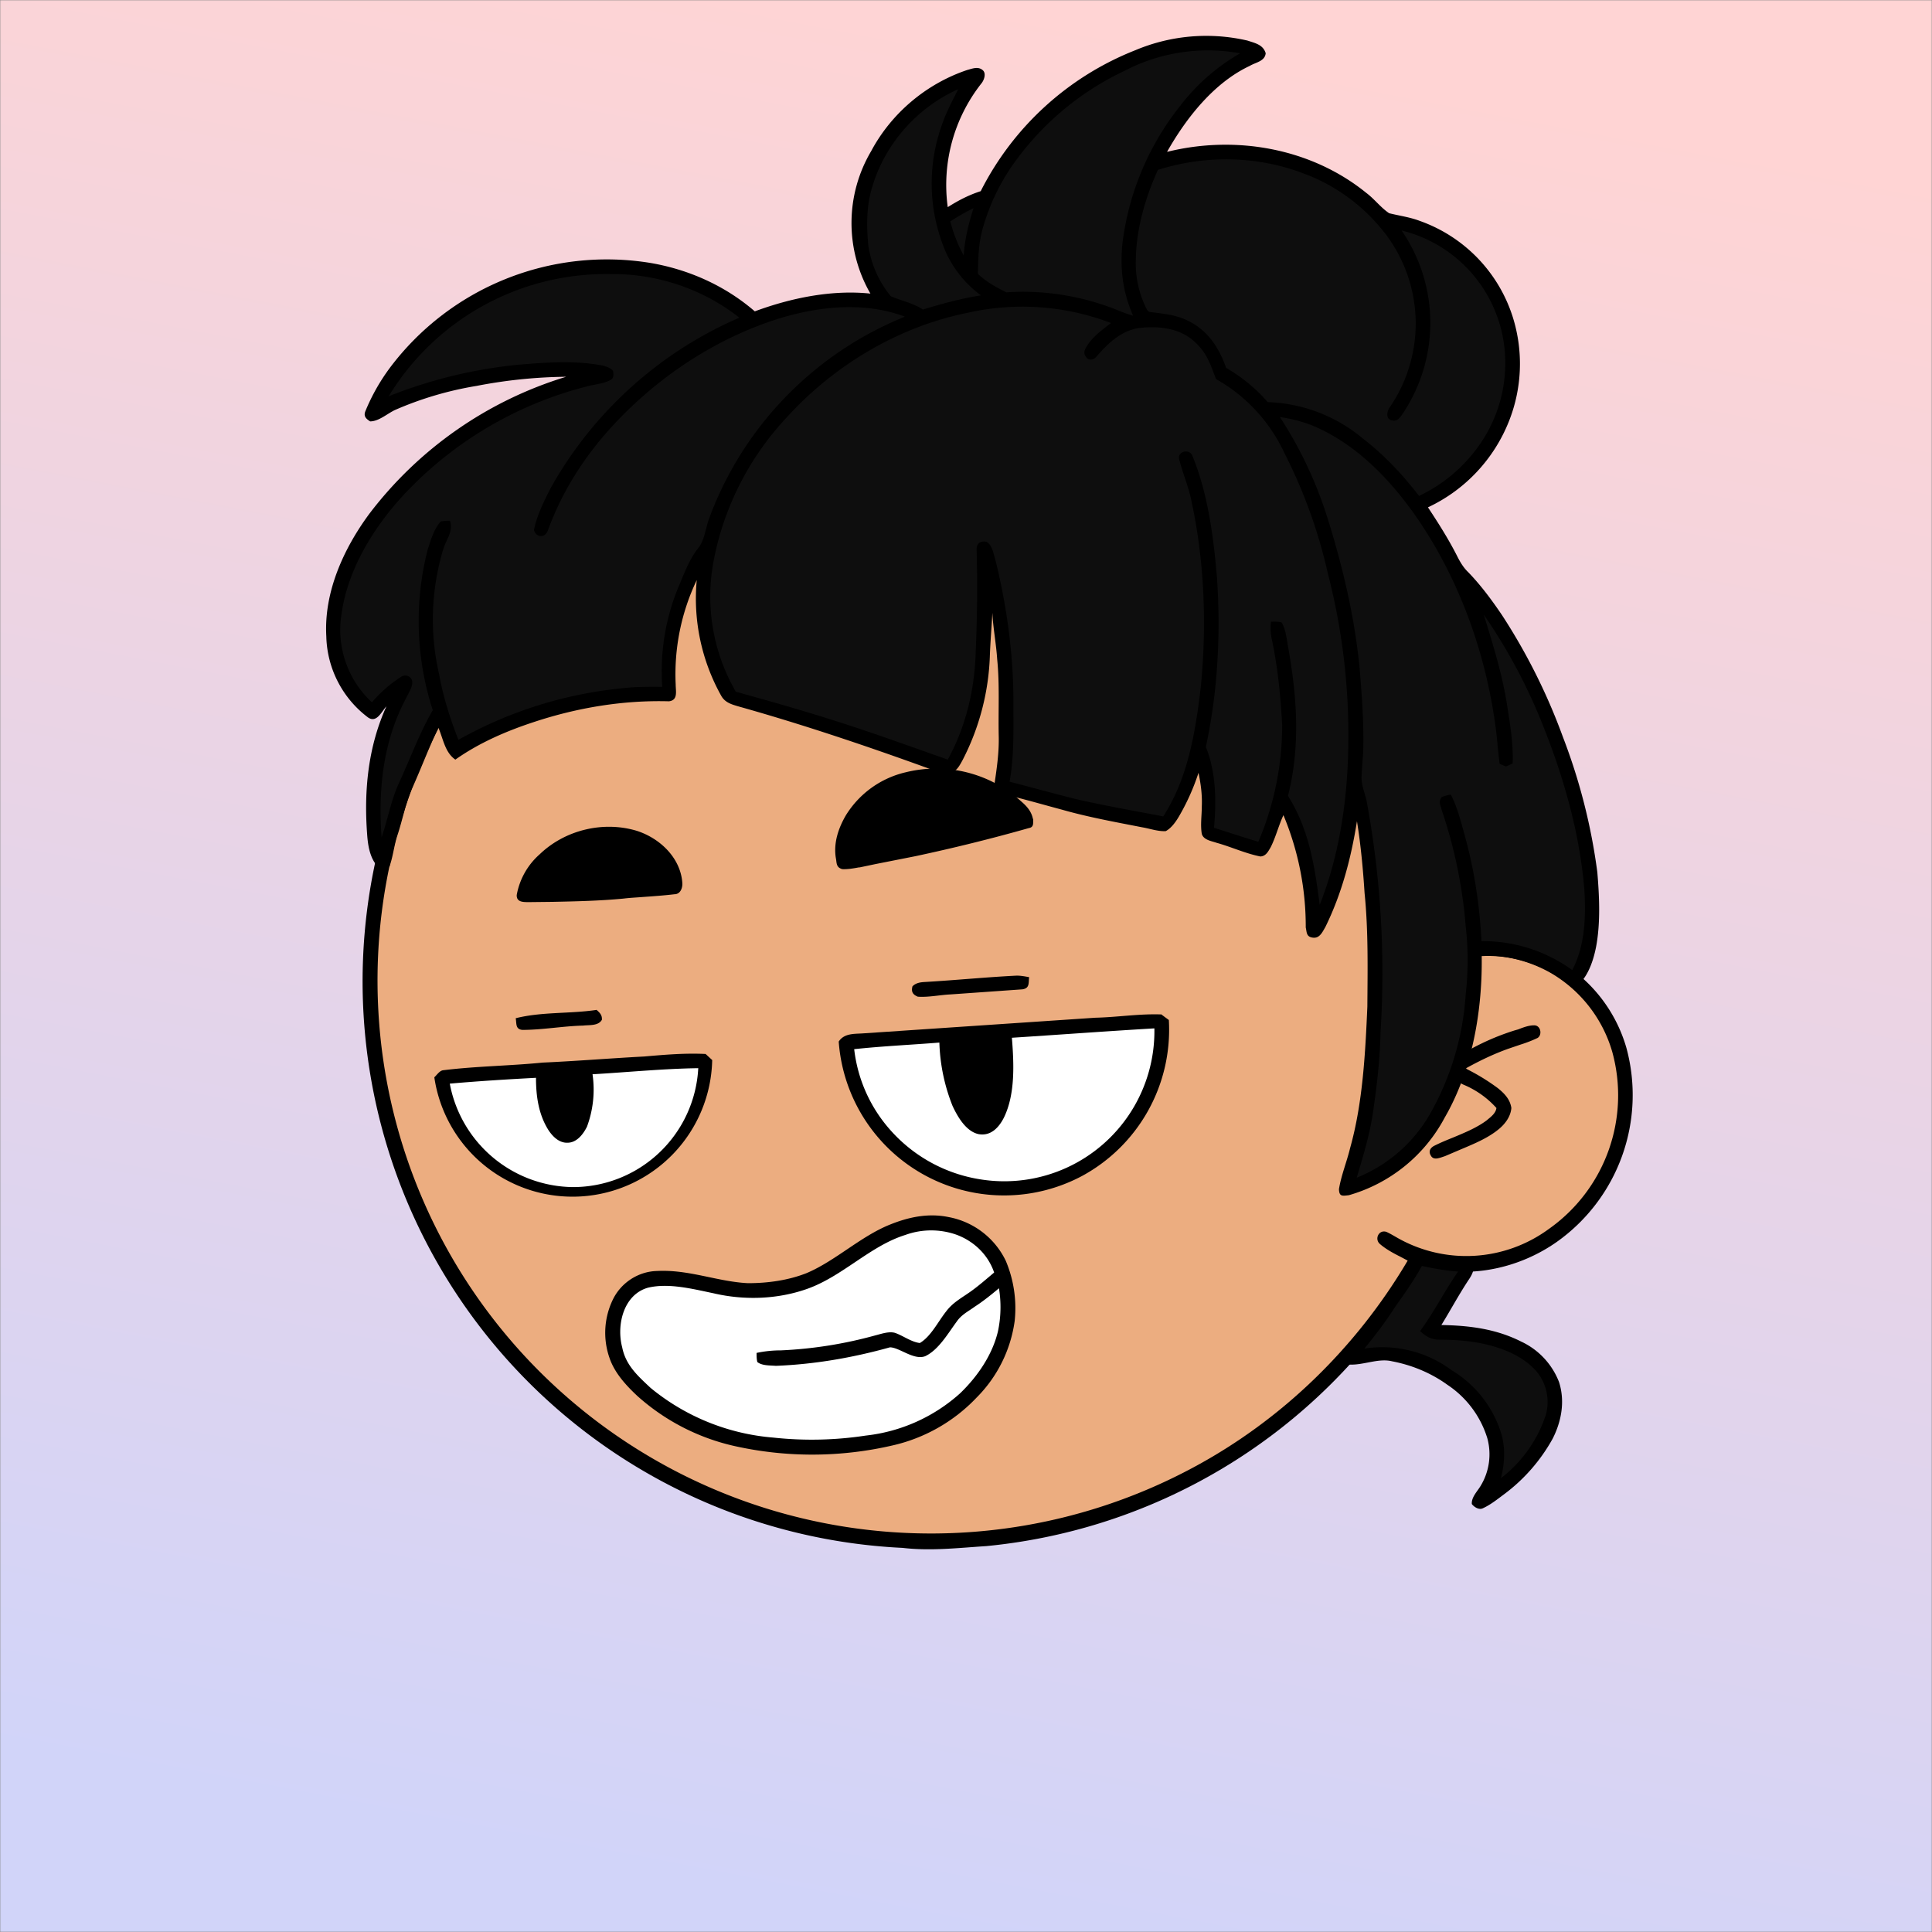 <svg xmlns="http://www.w3.org/2000/svg" viewBox="0 0 762 762" fill="none" shape-rendering="auto"><rect x="0" y="0" width="762" height="762" fill="#808080" stroke="none"/><mask id="viewboxMask"><rect width="762" height="762" rx="0" ry="0" x="0" y="0" fill="#fff" /></mask><g mask="url(#viewboxMask)"><rect fill="url(#backgroundLinear)" width="762" height="762" x="0" y="0" /><defs><linearGradient id="backgroundLinear" gradientTransform="rotate(102 0.5 0.5)"><stop stop-color="#ffd4d4"/><stop offset="1" stop-color="#d1d4f9"/></linearGradient></defs><path d="M396 164.8a224.8 224.8 0 0 1 104.8 42.4c6.2 4.9 12.5 9.4 18 15a225.4 225.4 0 0 1 71.8 149 58.5 58.5 0 0 1 50.9 42.2 71 71 0 0 1-27.6 76.5c-11 7.7-24.5 12-38 11.7-5 0-10-1.6-15-1.8-1.9 2.2-3.3 4.9-4.8 7.3A223.3 223.3 0 0 1 389 609.8c-11 .7-21.9 2-33 .7a223.7 223.7 0 0 1-178.8-342.3A223.4 223.4 0 0 1 352 163.5c14.6-1.4 29.4-.3 44 1.3Z" fill="#000"/><path fill-rule="evenodd" clip-rule="evenodd" d="M498.8 213.2A216 216 0 0 0 363 169c-13-.2-26.2 1.6-39 4a218 218 0 0 0-113.6 365.5 218.5 218.5 0 0 0 260.4 40.2c35-18.8 64.2-47.3 84.4-81.5l-3-1.6c-2.8-1.4-5.7-3-8-5-2.2-2-.3-5.8 2.7-4.7 1.5.7 3 1.6 4.4 2.4a55 55 0 0 0 59.6-3.6 64.5 64.5 0 0 0 25-69.8 53.1 53.1 0 0 0-24-31 52.6 52.6 0 0 0-47-2.8c-1.6.8-3.4 1.5-5 1.3-2.5-.2-2.8-4.2-.6-5.2 8-4 16.5-5.6 25.4-6.4a217 217 0 0 0-72-146.4c-4.4-4-8.7-8.1-13.9-11.3Zm107.6 196.2c2-1.2 1.3-5.1-1.4-5-2 0-4.2.8-6.2 1.6l-1.4.4a95.1 95.1 0 0 0-25.5 12.4c-2.2 2-2.2 4.4.1 6.2a92 92 0 0 0 5.2 2.8 36 36 0 0 1 13 9.2c-.2 1.9-2 3.4-3.4 4.5l-.2.2c-3.9 3-8.8 5-13.6 7-2.5 1-4.9 2-7.1 3.1-1.7.8-2.6 2.2-1.6 3.9 1 2 3.2 1.1 5 .5l.6-.2 5.4-2.3c5.4-2.3 11-4.5 15.4-8 2.7-2.1 5.1-5.1 5.4-8.7-.5-3.4-2.7-5.7-5.3-7.8a83 83 0 0 0-11.6-7.2l-1.1-.6c5.4-3 10.8-5.6 16.6-7.7l5-1.7a52 52 0 0 0 6.7-2.6Z" fill="#ecad80"/><g transform="translate(-161 -83)"><path d="M562 467.8c1.7 0 3.2.3 4.9.6-.3 2.3.3 4.3-2.6 4.8l-28.3 2c-4.3.2-8.8 1.2-13 .9-2-.8-2.7-2-2.1-4.1 1.4-1.4 3.2-1.6 5-1.7 12-.7 24-1.9 36.1-2.5ZM396.3 481.3c1.3 1.2 2.2 2 2.1 3.9-1.4 2.5-5 2-7.4 2.3-8 .2-16 1.7-24 1.7-2.8-.3-2.2-2.5-2.6-4.6 10.3-2.6 21.4-1.7 32-3.3ZM618.9 483l3.1 2.3a65.6 65.6 0 0 1-34.2 61.5 65.4 65.4 0 0 1-96-53c2.1-3.2 5.8-3 9.2-3.2l92-6.2c8.7-.2 17.2-1.6 25.9-1.3Z" fill="#000"/><path d="M616.3 488.6a59.2 59.2 0 0 1-68.3 59.6 59.7 59.7 0 0 1-35.3-18.9 57.9 57.9 0 0 1-14.8-32.5c11.2-1.2 22.4-1.7 33.6-2.6a73 73 0 0 0 5.2 25c2 4.3 5.3 10 10.2 11.1 4.8.9 8-2.5 10-6.4 4.6-9.3 4-21.5 3.2-31.6 18.7-1.2 37.5-2.6 56.2-3.7Z" fill="#fff"/><path d="M415 499.7c8.1-.7 16.1-1.4 24.3-1l2.6 2.4a55.1 55.1 0 0 1-109.6 6.8c1-.9 2.1-2.7 3.6-2.8 13-1.6 26-1.7 39.1-3 13.4-.6 26.7-1.7 40-2.4Z" fill="#000"/><path d="M436.4 504.3a49.5 49.5 0 0 1-49.4 46.9 50 50 0 0 1-48.6-40.8c11.3-1 22.7-1.7 34-2.3 0 7.2 1 14.4 4.9 20.6 1.7 2.6 4.3 5.2 7.7 5 3.5-.1 6-3.3 7.5-6.3a42 42 0 0 0 2.2-20.7c13.9-.8 27.8-2.2 41.7-2.4Z" fill="#fff"/></g><g transform="translate(-161 -83)"><path d="M568.4 406c-.6-3-2.4-5-4.6-6.9a50 50 0 0 0-45.6-11.5 37.8 37.8 0 0 0-23.6 17c-2.9 5-4.8 10.6-4 16.4l.2 1.2c.2 1.7.3 3 2.4 3.6 2.2.1 4.4-.3 6.6-.7h.3l6.2-1.3 15.7-3.1c15-3.2 30-6.9 44.8-11.1 1.8-.3 1.7-1.6 1.7-3v-.6ZM430.1 431c-.8-9.8-8.9-17.4-17.9-20.3-13.2-4-28.3-.4-38.3 9.2a28 28 0 0 0-9.1 16.1c-.1 2.7 2.3 2.8 4.4 2.8h.8l9-.1c9.4-.2 18.7-.4 28-1.3 2.4-.3 4.8-.4 7.3-.6 4.2-.3 8.5-.6 12.7-1.1 2.4 0 3.3-2.6 3.1-4.6Z" fill="#000"/></g><g transform="translate(-161 -83)"><path d="M535 563a31.4 31.4 0 0 1 22.7 17.3 48 48 0 0 1 3.5 23.7 53 53 0 0 1-15 30.2 65.7 65.7 0 0 1-33.2 18.9 140.5 140.5 0 0 1-62 .3 85.4 85.4 0 0 1-38.6-19.8c-4.5-4.2-9-9.1-11-15A30 30 0 0 1 403 595c3.3-6.3 9.9-10.5 17-10.7 12.7-.7 23.9 4.2 36 4.8 7.8 0 15.9-1.1 23.2-4 11.3-4.8 21.3-14.5 32.8-19.1 7.4-3 15.1-4.6 23-3Z" fill="#000"/><path d="M538 569.9c7 2.5 12.7 7.9 15.1 15-3 2.5-5.8 5-9 7.3-3.6 2.6-7.2 4.4-9.9 8-3.2 4-6 9.9-10.4 12.5-3.4-.4-6.6-2.9-9.8-4-2.4-.7-5.4.4-7.8 1a167.3 167.3 0 0 1-37.2 5.9 46 46 0 0 0-9.6 1c0 1.2 0 2.4.3 3.6 1.9 1.5 5 1.3 7.3 1.5 15.3-.6 30.3-3.2 45-7.3 3.7 0 9.4 5.2 13.9 3.5 5.3-2.5 9-9 12.4-13.6 1.9-2.8 4.5-4 7.1-5.9 3.4-2.2 6.5-4.7 9.6-7.3a46 46 0 0 1-.4 17c-2.2 9.3-8.1 17.9-15 24.5a66.5 66.5 0 0 1-37.1 16.6 141 141 0 0 1-36.5.8 87.2 87.2 0 0 1-48.4-19.6c-5-4.7-9.8-8.9-11.2-16-2.3-8.6.4-20.7 10.1-23.5 8.2-2 17.8.5 26 2.2 12 2.8 25 2.4 36.7-1.7 14-4.9 25-17 38.8-21.3a30 30 0 0 1 20-.2Z" fill="#fff"/></g><g transform="translate(-161 -83)"></g><g transform="translate(-161 -83)"></g><g transform="translate(-161 -83)"><path d="M653 99c3 1 6.2 1.6 7.2 5-.3 3.2-4 3.6-6.3 5-14.1 6.6-25.1 20.6-32.6 33.9 27-6.7 56.8-1.5 78.6 16.2 3.2 2.4 5.7 5.8 9 8 4 1 8 1.5 12 3a59.2 59.2 0 0 1 36.8 38.1 61.4 61.4 0 0 1-1.5 40.8 63.2 63.2 0 0 1-32 34.1c4.1 6.2 8.1 12.5 11.5 19.2 1.2 2.4 2.5 4.6 4.5 6.5 5 5.2 9.2 10.9 13.2 16.8a235.7 235.7 0 0 1 24 48A232.2 232.2 0 0 1 791 427c.8 9.6 1.3 20-.5 29.5-1 5.1-3 11.3-7 14.9-2.4 1.4-4.2-.6-6.1-1.8a50.3 50.3 0 0 0-32-9.5c.3 21.5-3.7 44.9-14.6 63.7a62.1 62.1 0 0 1-37.8 30.6c-2.6.3-3.8.6-3.9-2.4.9-5.5 3.1-10.8 4.4-16.2 5-17.8 6-37.5 6.8-55.8.1-14.9.4-30-1.1-44.8-.6-9.4-1.5-19-3-28.3-2.3 14.5-6 28.6-12.5 41.8-1.3 2.2-2.4 4.8-5.5 4-2-.5-1.8-2.2-2.2-3.9a114 114 0 0 0-8.8-44.3c-1.9 4.1-3 8.6-5 12.6-1 1.7-1.9 3.6-4.1 3.7-6-1.2-11.5-3.8-17.3-5.4-2-.7-5.1-1.1-5.8-3.5-.6-3.5 0-7.3 0-10.9.2-4.5-.4-8.9-1.3-13.2A88 88 0 0 1 626 405c-1.3 2.2-3 4.6-5.2 5.8-3 .2-6.3-1-9.3-1.5-10.7-2.1-21.3-4-31.8-7-7.5-2-15-4.2-22.7-6-1.6-.6-4.2-1-3.9-3.2 1-6.7 2-13.3 1.8-20.1-.2-10 .4-20.1-.6-30-.4-6.1-1.6-12.2-1.9-18.3-.3 5.8-.8 11.5-1 17.3a96.6 96.6 0 0 1-10.7 40.7c-1 1.8-2.3 4.6-4.7 5-2.2.8-4.6-.2-6.8-.9-25.3-9.2-51-17.9-77-25.2-2.7-.8-5.2-1.5-6.7-4.1a78.6 78.6 0 0 1-9.7-45.7 86.2 86.2 0 0 0-8.3 41.2c0 2.6 1 6.2-2.7 6.6-18-.5-36 2.5-53 8.1-11 3.6-21.7 8.2-31.2 14.9-4.1-2.8-4.8-8.2-6.7-12.6-3.7 7.8-6.7 15.8-10.2 23.6-2.8 6.2-3.8 12.4-6 19-1.2 3.6-1.6 7.6-2.8 11.3-.3 2.2-3.4 2.4-4.8 1-3.2-3.3-4-8.4-4.3-12.9-1.3-17.3.4-34.5 7.6-50.4-1.9 2-3.8 6.7-7.2 4.4a41.2 41.2 0 0 1-16.5-32c-1-17.4 6.8-34.6 17-48.4a153.8 153.8 0 0 1 77.6-54 195 195 0 0 0-35.3 3.6 134.8 134.8 0 0 0-32.2 9.5c-3 1.4-6.4 4.5-9.8 4.5-1.6-1-2.7-2-1.9-4a79 79 0 0 1 9.8-17.3 107 107 0 0 1 102.6-41.2c15.2 2.6 29.5 9 41.2 19.1 14.3-5.3 30.4-8.6 45.6-7a55.7 55.7 0 0 1 .3-56.2c8-15 21.8-26.6 37.9-32 1.9-.5 4.2-1.5 6 0 1.6 1.2.7 4-.5 5.4a64.7 64.7 0 0 0-13.2 48.7c4.1-2.6 8.3-4.8 13-6.3a116 116 0 0 1 61-55.6A72 72 0 0 1 653 99ZM720 576.4c2.3.1 4.7 1 7 1.5 4.7 1.1 9.9 1.2 14.7 1.7.8 3.4.7 4.9-1.2 7.8-4 6-7.3 12.2-11 18.2 11 .2 21.5 1.5 31.4 6.5a29.2 29.2 0 0 1 15 16c2.4 7.5 1 15.4-2.5 22.3a68.8 68.8 0 0 1-19.1 21.9c-2.7 2-5.4 4.2-8.5 5.6-1.5.7-3.4-.5-4.3-1.7-.2-2.7 2.2-5 3.5-7.2a24 24 0 0 0 2.6-18.8 39 39 0 0 0-15.7-21c-6.5-4.7-14-7.8-21.9-9.3-5.7-1.4-12 2-18 1.2-1.7-1-2.9-1.9-2.4-4.1 1.7-2.9 4.6-5 6.7-7.7 3.6-4.1 6.8-8.6 10-13 3.4-5.3 7.3-10.1 10.3-15.7 1-1.4 1.8-3.4 3.3-4.2Z" fill="#000"/><g fill="#0e0e0e"><path d="M650 104.1a79.6 79.6 0 0 0-23.4 20.5 108.3 108.3 0 0 0-22.9 54.4c-1 10 .1 19.2 4.2 28.5-2.1-.6-4.1-1.3-6.2-2.2a99.8 99.8 0 0 0-43.8-7c-4-2-7.9-4.1-11.2-7.3.1-5.7.2-11.2 1.6-16.8a83.1 83.1 0 0 1 14.5-29.4 112.8 112.8 0 0 1 42-34A71 71 0 0 1 650 104Z"/><path d="M538.9 118.2c-2.2 4.5-4.6 8.8-6.2 13.5a68.4 68.4 0 0 0 1.5 51.1 43.7 43.7 0 0 0 13.7 16.7c-7.8 1.2-15.4 3.3-22.9 5.6-4-2.7-8.5-3.4-12.7-5.3a41 41 0 0 1-8.8-19.8c-.8-7.7-.8-15.8 1.5-23.2 5-17 17.7-31.4 33.9-38.6ZM676.2 151.8A72.4 72.4 0 0 1 708 176a58.4 58.4 0 0 1 1.3 67.4c-1.3 1.6-2 5 .8 5.4 1.6.5 2.8-.7 3.7-2a64.3 64.3 0 0 0 0-72.9 53.7 53.7 0 0 1 40.8 49 56.1 56.1 0 0 1-9.7 35 61 61 0 0 1-24.2 20.7c-6.5-8.4-13.6-16-22-22.5a61.6 61.6 0 0 0-37.7-14.5 63.7 63.7 0 0 0-16.4-13.5c-2.7-7.7-7-14.5-14.5-18.3-4.8-2.6-9.8-3-15.1-3.7-.8 0-1.4-.4-1.8-1.3a40 40 0 0 1-4.2-19.8c.2-12 3.8-24.2 8.7-35 19-6 39.8-5.6 58.4 1.8Z"/><path d="M545 165c-2 6.2-3.5 12.4-3.9 18.8a59.2 59.2 0 0 1-5.3-13.5c3-1.9 6-3.7 9.2-5.2ZM402 191.1c18-.2 36.4 5.9 50.6 17.2a156.4 156.4 0 0 0-74.3 67c-2.7 5.3-5.6 11-6.7 16.8 1 3.1 4.4 3.1 5.5.1 5.5-15.2 14.3-29 25.2-40.9 18.3-20 42.3-35.8 68.4-43.4 15.4-4.3 32-5.7 47.2 0a137 137 0 0 0-77 79c-1.6 4-1.9 9.2-4.6 12.4-3.2 4-5.2 9.2-7.2 14a87.1 87.1 0 0 0-6.9 40.6c-5 0-10.1-.1-15.2.5a164.6 164.6 0 0 0-65.2 20.4c-3.3-8.4-6-17-7.6-25.8a95.9 95.9 0 0 1 1.6-49.3c1.2-4.1 4-6.8 2.7-11.3-1.2 0-2.5 0-3.7.3-2.7 3-3.9 7.4-5.1 11a113.6 113.6 0 0 0 2 63.4c-5.3 9.1-8.8 18.9-13.2 28.4-3.3 7.1-4.5 14.5-7 21.8-1.4-19 .6-38 9.7-55 .9-2 2.5-4.2 2.4-6.3-.1-2.2-2.7-3.3-4.5-2a52 52 0 0 0-11.4 10 38.9 38.9 0 0 1-12-34.8c2.5-18.4 13.7-35.9 26.4-49a149 149 0 0 1 71.2-41c2.8-.7 6-.9 8.6-2.4 1.3-.8 1.1-2.1.9-3.5-.8-1.2-2.7-1.7-4-2.1-11-2.1-21.7-1.3-32.8-.4a186.7 186.7 0 0 0-51.7 12.5 100.4 100.4 0 0 1 87.7-48.2Z"/><path d="M599.2 210.4c-3.3 2.6-6.8 5-9.2 8.6-1 1.6-2 3-.7 4.7.9 1.7 3.2 1.3 4.2-.1 4.5-5.2 9.5-10 16.5-11.2 8.3-1 17.2 0 23.2 6.4 4 3.9 5.5 8.7 7.4 13.7a64.8 64.8 0 0 1 26.9 29 202.8 202.8 0 0 1 17.3 48c5.5 21.4 8.2 43.4 8 65.5-.1 21.8-3.2 44.5-11.3 64.9-2-15.3-4.1-29.6-12.5-43 4.9-19.4 3.6-38.8.1-58.4-.6-3.2-.9-7.1-2.6-10-1.3-.4-2.8-.3-4.2-.3-.3 2.5-.2 4.8.4 7.3 2.3 11 3.4 22.3 4 33.5 0 15.8-3.2 31.5-9.4 46-5.8-1.7-11.6-3.7-17.5-5.5 1-10.3.8-22.1-3.2-31.9 4.7-21.8 5.9-44.4 4.4-66.7-1.4-16.1-3.5-33-9.7-48.1-1-2.8-5.6-2-5.3 1 1.4 5.8 3.9 11.3 5 17.2 5.1 23.8 6 48.8 3.6 73-2.1 17.6-5 35.8-14.8 51-11.4-2.2-23-4.2-34.3-6.8-8.8-2.2-17.5-4.6-26.3-6.9 1.8-10.2 1.5-20.2 1.5-30.5.1-19-2.5-38.1-7-56.6-.8-2.4-1.2-6.1-3.6-7.5-2.5-.5-4 .7-3.9 3.2a572 572 0 0 1-.4 41c-.5 14.6-4 29-11 41.7-15.6-5.5-31.5-11.3-47.3-16.2-12-3.8-24.2-7.2-36.3-10.6a75 75 0 0 1-8.7-51.8 114 114 0 0 1 29-56.6c18.6-20.4 43.8-35.5 71-41a98 98 0 0 1 56.7 4Z"/><path d="M665.9 247.5c5.5.8 10.9 2.3 16 4.8 15.2 7.3 27.4 20 37.1 33.7 17.4 24.8 28.1 54.6 32 84.6.6 4.6.8 9.1 1.5 13.7l2.5 1 2.6-1.2c.3-7.7-1-15.5-2.2-23-1.9-12.3-5.6-24-9.2-35.7a217 217 0 0 1 23.7 44.6c8.1 20.4 14.2 42.1 16 64 .6 10.6.3 22-4.8 31.6a59.9 59.9 0 0 0-35.8-11.4c-.7-14.1-2.8-28-6.6-41.7-1.5-5.4-2.9-11.2-5.5-16.1-1.2.2-2.5.5-3.6 1-1.4 1.8-.4 3.2 0 5a189 189 0 0 1 9.5 46.1c1 8.7 1 17.8 0 26.5a109.7 109.7 0 0 1-14 47.2 58.3 58.3 0 0 1-29 25.3c2.6-8.7 5.2-17.2 6.5-26.3 1.5-10.3 2.7-20.8 2.9-31.2a371.2 371.2 0 0 0-5.5-91.1c-.7-3.2-2-6-2-9.1.1-4 .6-7.9.7-11.8.2-10.6-.6-21.4-1.5-32-2-19.8-6.5-39-12.4-58-4.4-14.2-10.8-28-19-40.5ZM721.8 582.3c4.7 1 9.4 1.9 14.3 2.2-5.3 7.6-9.5 16-15 23.5 2.5 2.3 4.5 3.4 8 3.4 9 0 17.7 1 26.1 4.4 4.6 1.9 9.2 4.8 12.3 8.7a18.8 18.8 0 0 1 3.2 16.5 51.7 51.7 0 0 1-17.7 25c1.4-5.7 1.8-11.5.2-17.3a44.4 44.4 0 0 0-19.7-25.3 45.8 45.8 0 0 0-34.4-8.5 170 170 0 0 0 12.2-16.5c3.7-5.3 7.4-10.4 10.5-16.1Z"/></g></g><g transform="translate(-161 -83)"></g></g></svg>